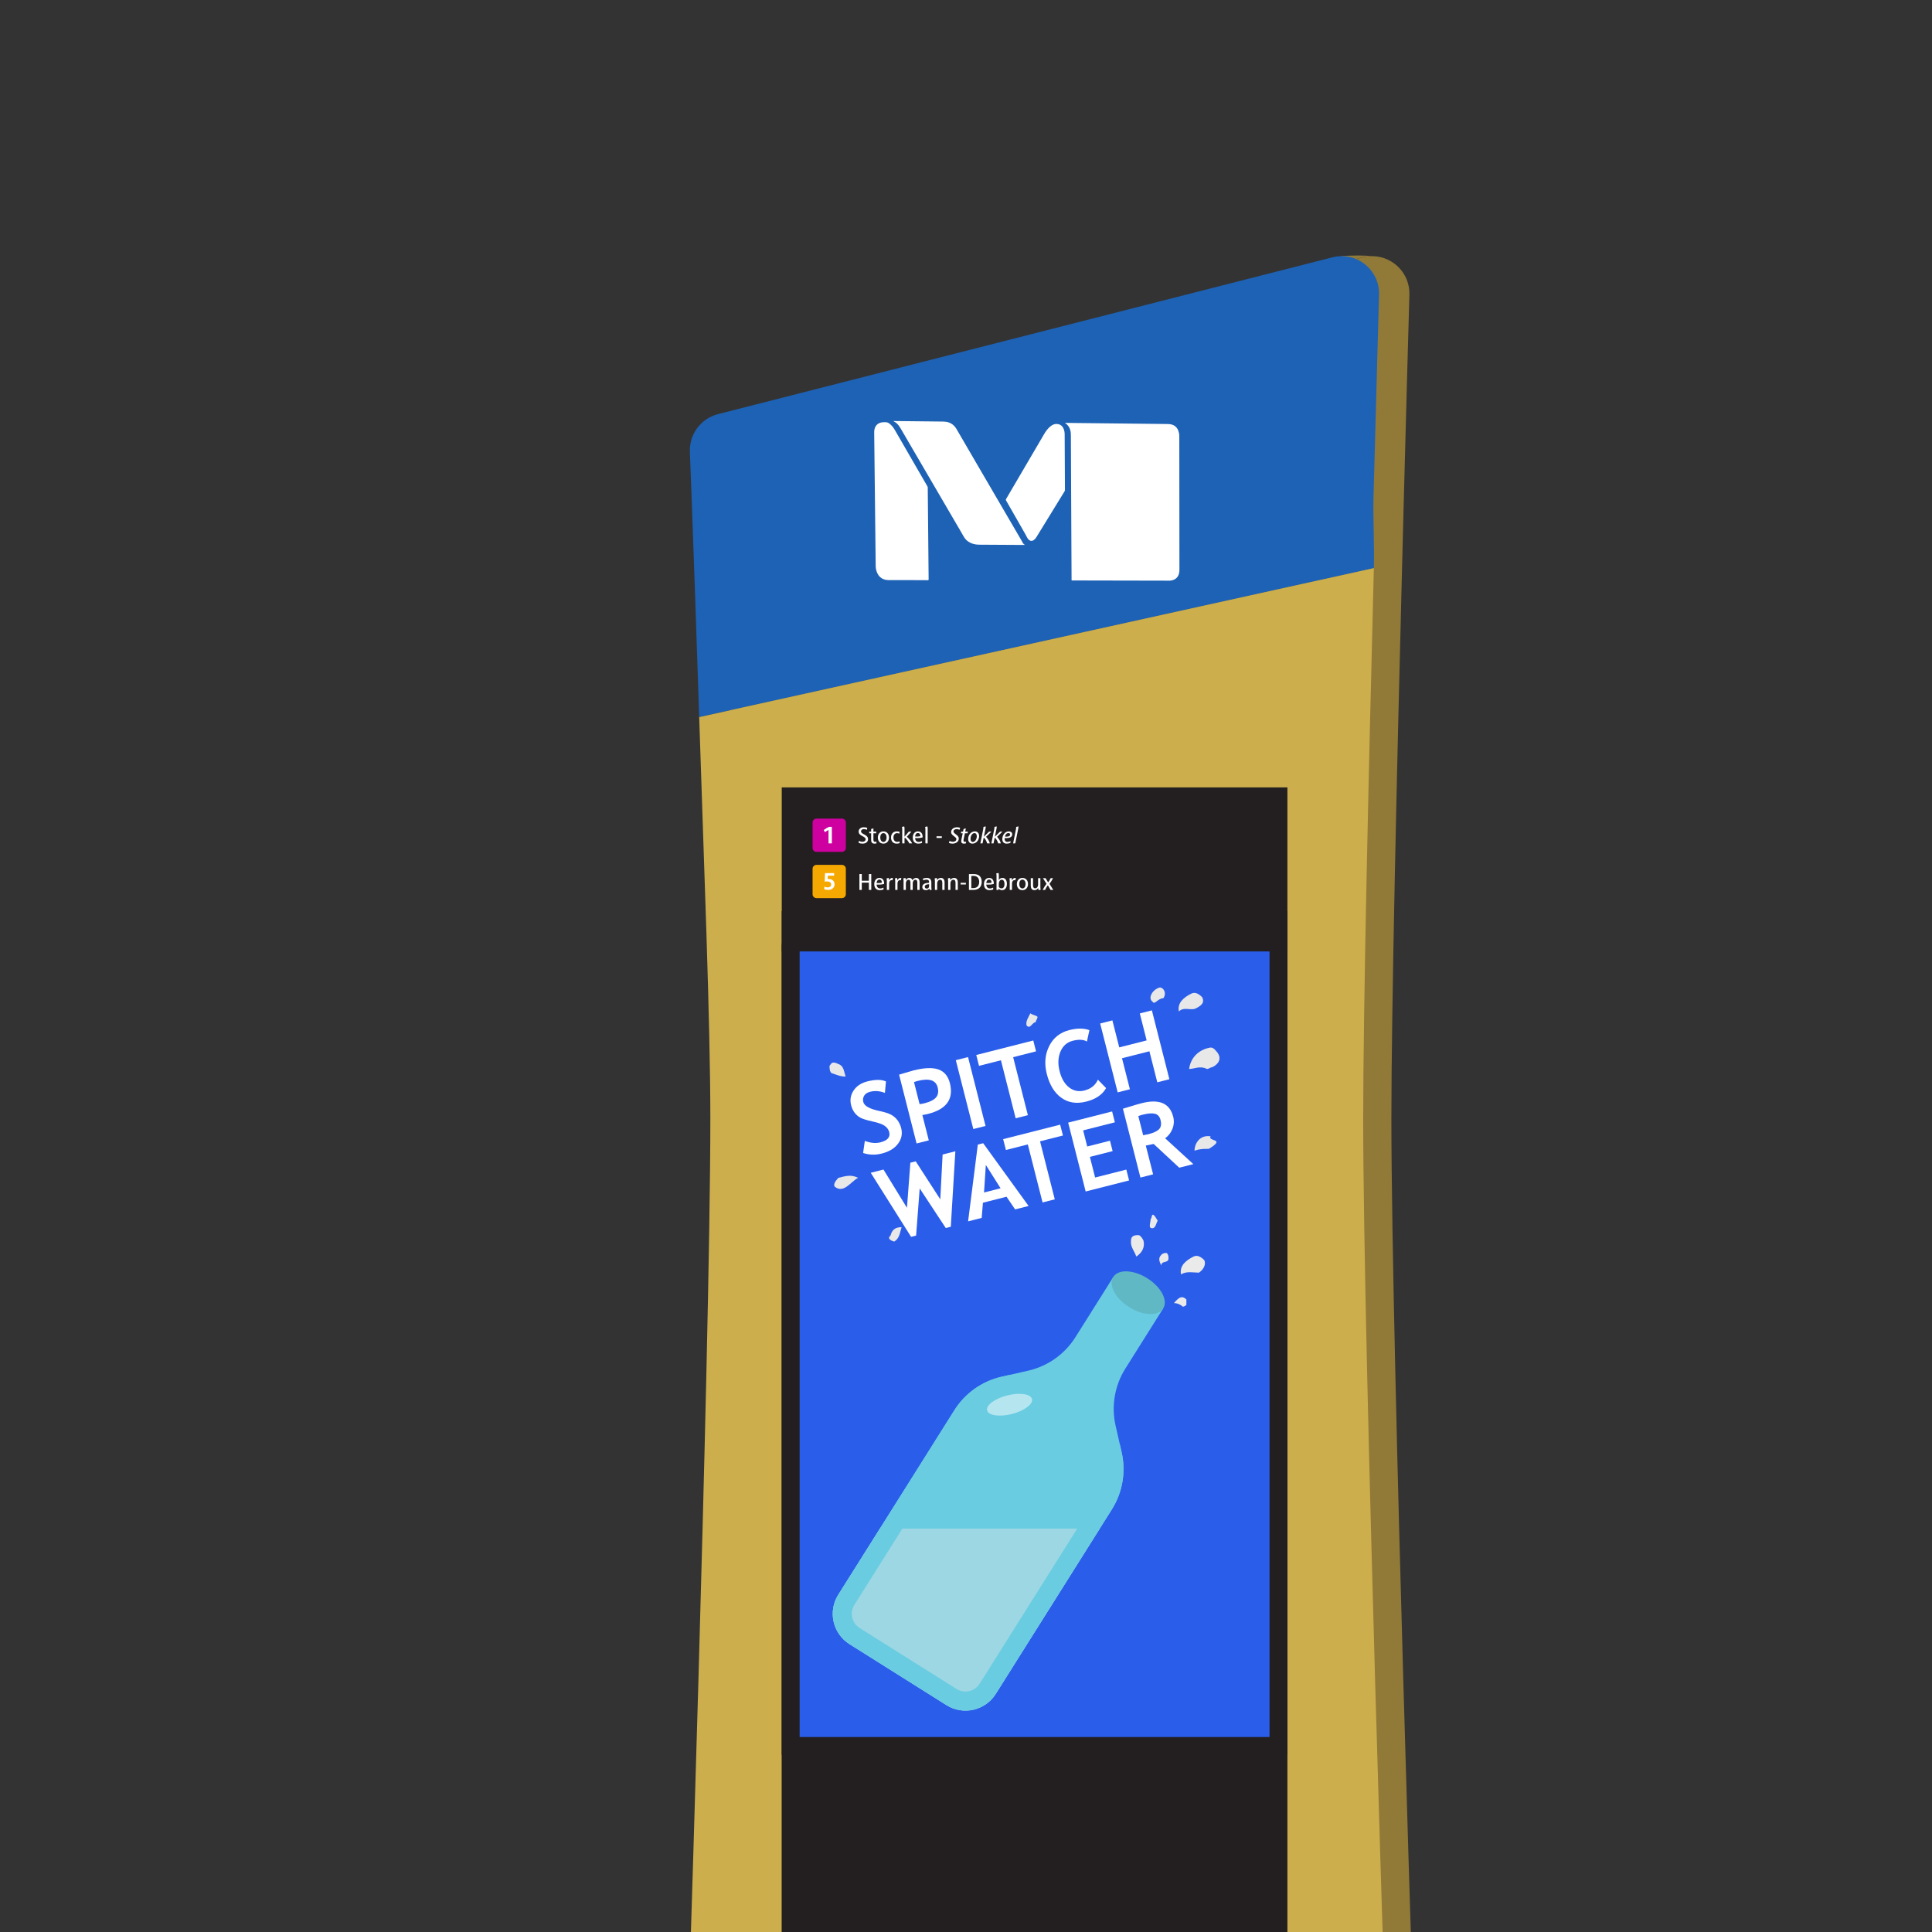 <?xml version="1.0" encoding="utf-8"?>
<!-- Generator: Adobe Illustrator 28.1.0, SVG Export Plug-In . SVG Version: 6.00 Build 0)  -->
<svg version="1.1" id="Layer_1" xmlns="http://www.w3.org/2000/svg" xmlns:xlink="http://www.w3.org/1999/xlink" x="0px" y="0px"
	 viewBox="0 0 1080 1080" style="enable-background:new 0 0 1080 1080;" xml:space="preserve">
<rect x="0" y="0" width="1080" height="1080" fill="#333333" stroke="none"/>
<style type="text/css">
	.st0{fill:#917937;}
	.st1{fill:#231F20;}
	.st2{fill:#1D62B5;}
	.st3{fill:#CCAE4C;}
	
		.st4{clip-path:url(#SVGID_00000157274490840163205410000006547063660949581198_);fill:url(#SVGID_00000029758981334097251520000016357009097623835037_);}
	
		.st5{clip-path:url(#SVGID_00000156588016999035388430000013247647588964559275_);fill:url(#SVGID_00000099656767544071166090000016372207323996227202_);}
	
		.st6{clip-path:url(#SVGID_00000160160607663308607410000014567548875769712303_);fill:url(#SVGID_00000018200781710891071910000007011413798290098327_);}
	
		.st7{clip-path:url(#SVGID_00000029038704922736395110000007812782709870034310_);fill:url(#SVGID_00000021084774276321340300000007566549395250990976_);}
	.st8{fill:#2A5DEA;}
	.st9{fill:#CE009F;}
	.st10{fill:#FFFFFF;}
	.st11{fill:#F5A800;}
	.st12{fill:#6ACCE1;}
	.st13{fill:#5FB8C4;}
	.st14{opacity:0.4;fill:#EAEAEA;}
	.st15{fill:#EAEAEA;}
	.st16{opacity:0.5;fill:#FFFFFF;}
	.st17{fill:#E8E8E8;}
</style>
<path class="st0" d="M736.65,1080V528.5c0-10.587-8.583-19.17-19.17-19.17H473.15c-10.587,0-19.17,8.583-19.17,19.17V1080h-52
	c0,0,1.95-61.34,4.2-140.67c3.06-107.73,6.66-248.65,6.66-314.16c0-53.91-2.44-144.22-5.01-224.31
	c-1.54-48.12-3.13-92.55-4.25-123.19c-0.37-9.95-0.7-18.44-0.95-25.13c-0.38-9.85,6.17-18.61,15.72-21.05l332.73-84.9l10.72-2.74
	c1.99-0.51,3.97-0.71,5.9-0.64c11.1,0.36,20.49,9.65,20.16,21.48c-0.71,25.25-1.84,65.76-3.08,112.98
	c-0.33,12.86-0.68,26.23-1.03,39.92c-2.88,112.51-5.96,247.01-5.96,307.58c0,65.51,3.6,206.43,6.66,314.16
	c2.25,79.33,4.2,140.67,4.2,140.67H736.65z"/>
<path class="st1" d="M719.67,528.5V1080H437V528.5c0-10.587,8.583-19.17,19.17-19.17H700.5
	C711.087,509.33,719.67,517.913,719.67,528.5z"/>
<path class="st1" d="M719.67,528.5V1080H437V528.5c0-10.587,8.583-19.17,19.17-19.17H700.5
	C711.087,509.33,719.67,517.913,719.67,528.5z"/>
<path class="st0" d="M767.7,143.21c-1.93-0.07-3.91,0.13-5.9,0.64l-10.72,2.74l-1.35-3.4c2.93-0.24,6.12-0.39,9.52-0.37
	c3,0.01,5.82,0.15,8.43,0.37C767.69,143.2,767.69,143.2,767.7,143.21z"/>
<path class="st2" d="M744.819,143.852c13.453-3.433,26.453,6.958,26.062,20.836c-0.712,25.255-1.836,65.762-3.082,112.982
	c-0.33,12.86,0.545,26.23,0.195,39.92L390.85,400.86c-1.54-48.12-3.13-92.55-4.25-123.19c-0.372-9.948-0.694-18.441-0.949-25.133
	c-0.376-9.845,6.173-18.608,15.719-21.044L744.819,143.852z"/>
<path class="st3" d="M719.67,509.33H457.395c-10.587,0-19.17,8.583-20.503,19.17V1080h-50.667c0,0,1.95-61.34,4.2-140.67
	c3.06-107.73,6.66-248.65,6.66-314.16c0-53.91-3.665-144.22-6.235-224.31l377.145-83.27c-2.88,112.51-5.96,247.01-5.96,307.58
	c0,65.51,3.6,206.43,6.66,314.16c2.25,79.33,4.2,140.67,4.2,140.67H719.67V509.33z"/>
<g>
	<g>
		<defs>
			<path id="SVGID_1_" d="M595.313,236.387c1.551,1,2.505,2.361,2.987,4.086c0.268,0.964,0.321,1.941,0.321,2.934
				c0.13,26.907,0.26,53.723,0.391,80.454c0,0.711-0.085,0.627,0.633,0.627c17.693,0.038,35.318,0.076,52.882,0.106
				c0.475,0.008,0.947,0.038,1.421,0c2.467-0.191,4.393-1.389,5.081-3.819c0.237-0.825,0.283-1.674,0.283-2.522
				c-0.023-24.744-0.054-49.558-0.078-74.449c0-0.579-0.052-1.161-0.167-1.742c-0.405-1.933-1.329-3.507-3.139-4.399
				c-1.078-0.527-2.217-0.619-3.37-0.634c-18.847-0.206-37.765-0.421-56.756-0.634L595.313,236.387z"/>
		</defs>
		<clipPath id="SVGID_00000081636084851710872720000003879794052367460539_">
			<use xlink:href="#SVGID_1_"  style="overflow:visible;"/>
		</clipPath>
		
			<linearGradient id="SVGID_00000142161589456212197210000000024168489283788986_" gradientUnits="userSpaceOnUse" x1="-6.104" y1="18.544" x2="-4.691" y2="18.544" gradientTransform="matrix(45.298 0 0 45.298 871.808 -559.489)">
			<stop  offset="0" style="stop-color:#FFFFFF"/>
			<stop  offset="0.687" style="stop-color:#FFFFFF"/>
			<stop  offset="1" style="stop-color:#FFFFFF"/>
		</linearGradient>
		
			<rect x="595.313" y="236.387" style="clip-path:url(#SVGID_00000081636084851710872720000003879794052367460539_);fill:url(#SVGID_00000142161589456212197210000000024168489283788986_);" width="63.998" height="88.245"/>
	</g>
	<g>
		<defs>
			<path id="SVGID_00000080904695237044019430000000743667589776341648_" d="M493.093,236.082c-2.284,0.312-3.82,1.749-4.278,4.032
				c-0.114,0.612-0.137,1.231-0.13,1.856c0.137,12.422,0.283,24.838,0.413,37.221c0.145,12.407,0.283,24.791,0.413,37.152
				c0.008,0.681,0.076,1.36,0.222,2.025c0.802,3.545,3.032,5.945,7.188,5.93c7.228-0.047,14.455,0.007,21.666,0.038
				c0.413,0,0.521-0.107,0.521-0.528c-0.169-17.013-0.331-34.065-0.49-51.14c0-0.274-0.038-0.511-0.175-0.756
				c-6.06-10.466-12.116-20.971-18.199-31.499c-0.764-1.314-1.681-2.528-2.879-3.491c-0.61-0.489-1.284-0.855-2.063-0.901
				c-0.29-0.016-0.582-0.023-0.872-0.023C493.988,235.997,493.529,236.019,493.093,236.082"/>
		</defs>
		<clipPath id="SVGID_00000156556808725777089960000005593213603298195628_">
			<use xlink:href="#SVGID_00000080904695237044019430000000743667589776341648_"  style="overflow:visible;"/>
		</clipPath>
		
			<linearGradient id="SVGID_00000125582804411545246690000004954259746592054718_" gradientUnits="userSpaceOnUse" x1="-14.284" y1="38.996" x2="-12.871" y2="38.996" gradientTransform="matrix(21.538 0 0 21.538 796.331 -559.732)">
			<stop  offset="0" style="stop-color:#FFFFFF"/>
			<stop  offset="0.687" style="stop-color:#FFFFFF"/>
			<stop  offset="1" style="stop-color:#FFFFFF"/>
		</linearGradient>
		
			<rect x="488.678" y="235.997" style="clip-path:url(#SVGID_00000156556808725777089960000005593213603298195628_);fill:url(#SVGID_00000125582804411545246690000004954259746592054718_);" width="30.43" height="88.339"/>
	</g>
	<g>
		<defs>
			<path id="SVGID_00000158719262194951095190000016874137923572528573_" d="M499.45,235.439c0.367,0.213,0.74,0.405,1.085,0.643
				c1.344,0.893,2.208,2.207,3.018,3.583c10.405,17.854,20.787,35.623,31.123,53.317c1.255,2.146,2.545,4.278,3.745,6.448
				c0.656,1.198,1.413,2.275,2.519,3.077c1.88,1.369,4.012,1.957,6.281,1.979c7.814,0.068,15.623,0.093,23.422,0.138
				c0.78,0,1.551,0.007,2.33,0.007c-0.473-0.268-0.862-0.574-1.137-1.009c-0.222-0.366-0.397-0.763-0.61-1.13
				c-8.19-14.058-16.425-28.152-24.678-42.293c-3.964-6.808-7.929-13.63-11.91-20.459c-0.404-0.704-0.901-1.338-1.505-1.895
				c-1.673-1.582-3.682-2.172-5.921-2.186c-9.075-0.085-18.175-0.199-27.289-0.298c-0.153-0.007-0.305-0.007-0.458-0.007
				C499.457,235.385,499.457,235.408,499.45,235.439"/>
		</defs>
		<clipPath id="SVGID_00000070803714598503026390000006723181855500535702_">
			<use xlink:href="#SVGID_00000158719262194951095190000016874137923572528573_"  style="overflow:visible;"/>
		</clipPath>
		
			<linearGradient id="SVGID_00000031190374053958605820000009568488119680651415_" gradientUnits="userSpaceOnUse" x1="-5.851" y1="16.082" x2="-4.439" y2="16.082" gradientTransform="matrix(52.041 0 0 52.041 803.956 -566.932)">
			<stop  offset="0" style="stop-color:#FFFFFF"/>
			<stop  offset="0.687" style="stop-color:#FFFFFF"/>
			<stop  offset="1" style="stop-color:#FFFFFF"/>
		</linearGradient>
		
			<rect x="499.45" y="235.355" style="clip-path:url(#SVGID_00000070803714598503026390000006723181855500535702_);fill:url(#SVGID_00000031190374053958605820000009568488119680651415_);" width="73.524" height="69.277"/>
	</g>
	<g>
		<defs>
			<path id="SVGID_00000134939344649166490010000000665572127400554625_" d="M587.268,238.281c-1.52,1.198-2.643,2.749-3.614,4.415
				c-7.088,12.102-14.179,24.203-21.276,36.304c-0.168,0.283-0.146,0.482,0.014,0.749c3.363,5.867,6.709,11.734,10.055,17.587
				c0.565,1,1.146,2.002,1.657,3.025c0.26,0.496,0.543,0.964,0.955,1.337c0.886,0.81,1.879,0.879,2.85,0.185
				c0.595-0.429,1.062-0.986,1.445-1.613c5.247-8.541,10.489-17.074,15.736-25.609c0.161-0.259,0.23-0.51,0.222-0.817
				c-0.023-5.218-0.054-10.437-0.078-15.661c-0.023-5.134-0.051-10.275-0.083-15.425c0-1.007-0.16-1.993-0.534-2.933
				c-0.574-1.452-1.543-2.422-3.094-2.735c-0.329-0.068-0.641-0.106-0.954-0.106C589.347,236.983,588.269,237.493,587.268,238.281"
				/>
		</defs>
		<clipPath id="SVGID_00000098931262942229944940000015617183595735730816_">
			<use xlink:href="#SVGID_00000134939344649166490010000000665572127400554625_"  style="overflow:visible;"/>
		</clipPath>
		
			<linearGradient id="SVGID_00000155834741870910000340000011258735586725298580_" gradientUnits="userSpaceOnUse" x1="-12.23" y1="35.768" x2="-10.818" y2="35.768" gradientTransform="matrix(23.397 0 0 23.397 848.415 -567.084)">
			<stop  offset="0" style="stop-color:#FFFFFF"/>
			<stop  offset="0.687" style="stop-color:#FFFFFF"/>
			<stop  offset="1" style="stop-color:#FFFFFF"/>
		</linearGradient>
		
			<rect x="562.21" y="236.983" style="clip-path:url(#SVGID_00000098931262942229944940000015617183595735730816_);fill:url(#SVGID_00000155834741870910000340000011258735586725298580_);" width="33.111" height="65.593"/>
	</g>
</g>
<g>
	<rect x="442" y="514.33" class="st8" width="272.67" height="461.67"/>
	<path class="st1" d="M709.67,519.33V971H447V519.33H709.67 M719.67,509.33H437V981h282.67V509.33L719.67,509.33z"/>
</g>
<g>
	<rect x="437" y="440.157" class="st1" width="282.67" height="91.705"/>
</g>
<g id="_x31_">
	<g>
		<g>
			<path class="st9" d="M472.833,474.017c0,1.208-0.985,2.188-2.193,2.188h-14.223c-1.21,0-2.182-0.981-2.182-2.188v-14.222
				c0-1.21,0.973-2.188,2.182-2.188h14.223c1.208,0,2.193,0.978,2.193,2.188V474.017z"/>
		</g>
		<g>
			<g>
				<g>
					<path class="st10" d="M463.151,471.455v-7.488c-0.665,0.319-1.357,0.745-1.955,1.224l-0.745-1.184
						c0.997-0.745,1.862-1.277,2.979-1.795h1.583v9.243H463.151z"/>
				</g>
			</g>
		</g>
	</g>
</g>
<g id="Layer_1_00000036960396212657633660000013663455064566098094_">
</g>
<g id="_x35_">
	<g>
		<g>
			<path class="st11" d="M472.833,499.878c0,1.208-0.986,2.188-2.193,2.188h-14.222c-1.21,0-2.182-0.981-2.182-2.188v-14.222
				c0-1.21,0.972-2.188,2.182-2.188h14.223c1.208,0,2.193,0.978,2.193,2.188L472.833,499.878L472.833,499.878z"/>
		</g>
		<g>
			<g>
				<g>
					<path class="st10" d="M462.931,497.462c-0.771,0-1.583-0.16-2.181-0.333l0.106-1.503c0.492,0.199,1.144,0.439,1.902,0.439
						c0.997,0,1.862-0.545,1.862-1.609c0-1.197-1.011-1.729-2.208-1.729c-0.452,0-1.037,0.04-1.423,0.133l0.186-4.788h5.12v1.436
						h-3.524l-0.107,1.889c0.146-0.013,0.399-0.04,0.612-0.04c1.822,0,3.245,1.077,3.245,3.019
						C466.522,496.013,465.325,497.462,462.931,497.462z"/>
				</g>
			</g>
		</g>
	</g>
</g>
<g id="Layer_1_00000030479165179690433110000015681367122110073485_">
</g>
<g>
	<path class="st10" d="M482.153,471.595c-0.866,0-1.567-0.178-2.166-0.395l0.127-1.172c0.586,0.306,1.287,0.522,2.039,0.522
		c0.917,0,1.733-0.446,1.733-1.401c0-1.758-3.899-1.733-3.899-4.281c0-1.478,1.21-2.421,2.879-2.421
		c0.688,0,1.351,0.115,1.924,0.318l-0.153,1.096c-0.471-0.216-1.083-0.382-1.732-0.382c-0.867,0-1.58,0.446-1.58,1.287
		c0,1.669,3.924,1.669,3.924,4.306C485.249,470.601,484.077,471.595,482.153,471.595z"/>
	<path class="st10" d="M488.806,471.595c-1.325,0-1.834-0.815-1.834-2.077v-3.695h-1.058v-0.93h1.058v-1.478l1.274-0.318v1.796
		h1.554v0.93h-1.554v3.605c0,0.688,0.242,1.16,0.943,1.16c0.255,0,0.51-0.039,0.713-0.115l0.077,0.956
		C489.672,471.531,489.239,471.595,488.806,471.595z"/>
	<path class="st10" d="M493.827,471.595c-2.064,0-3.109-1.618-3.109-3.402c0-1.924,1.147-3.44,3.134-3.44
		c1.988,0,3.109,1.542,3.109,3.415C496.961,470.053,495.815,471.595,493.827,471.595z M493.827,465.708
		c-1.223,0-1.758,1.261-1.758,2.421c0,1.236,0.522,2.51,1.758,2.51s1.784-1.261,1.784-2.51
		C495.611,466.982,495.063,465.708,493.827,465.708z"/>
	<path class="st10" d="M501.193,471.595c-2.115,0-3.109-1.618-3.109-3.415c0-1.822,1.108-3.427,3.198-3.427
		c0.624,0,1.159,0.089,1.592,0.242l-0.127,1.02c-0.369-0.153-0.815-0.28-1.312-0.28c-1.3,0-2,1.096-2,2.421
		c0,1.363,0.726,2.446,2.013,2.446c0.484,0,0.981-0.127,1.363-0.293l0.089,1.019C502.442,471.493,501.856,471.595,501.193,471.595z"
		/>
	<path class="st10" d="M508.292,471.455c-0.318-0.841-1.363-2.243-2.408-3.185l-0.255,0.268v2.917h-1.274v-7.823
		c0-0.458-0.051-1.006-0.153-1.389l1.262-0.268c0.114,0.344,0.166,0.752,0.166,1.147v4.574h0.013l2.395-2.803h1.427l-2.536,2.854
		c1.198,1.044,2.561,2.701,2.956,3.708H508.292z"/>
	<path class="st10" d="M515.594,468.142c-0.892,0.28-2.217,0.42-4.064,0.331c0.114,1.529,0.956,2.166,2.013,2.166
		c0.675,0,1.312-0.204,1.822-0.458l0.076,1.006c-0.573,0.255-1.299,0.408-2.089,0.408c-2.191,0-3.109-1.529-3.109-3.389
		s1.007-3.453,2.879-3.453c1.886,0,2.663,1.427,2.625,3.223C515.748,468.053,515.709,468.104,515.594,468.142z M513.11,465.67
		c-0.892,0-1.465,0.739-1.567,1.95c1.057,0.076,2.077,0.013,2.777-0.153c0.14-0.039,0.166-0.14,0.166-0.268
		C514.473,466.511,514.117,465.67,513.11,465.67z"/>
	<path class="st10" d="M517.304,471.455v-7.823c0-0.458-0.051-1.006-0.153-1.389l1.262-0.268c0.115,0.344,0.166,0.752,0.166,1.147
		v8.333H517.304z"/>
	<path class="st10" d="M523.523,468.422v-0.93h2.956v0.93H523.523z"/>
	<path class="st10" d="M536.381,463.848c-0.497-0.229-1.045-0.37-1.58-0.37c-0.854,0-1.796,0.395-1.796,1.338
		c0,1.312,2.956,1.911,2.956,3.912c0,1.924-1.758,2.867-3.529,2.867c-0.701,0-1.325-0.115-1.988-0.37l0.357-1.172
		c0.561,0.331,1.198,0.497,1.848,0.497c0.943,0,1.962-0.433,1.962-1.478c0-1.376-2.931-1.962-2.931-3.886
		c0-1.758,1.529-2.739,3.288-2.739c0.599,0,1.21,0.102,1.771,0.306L536.381,463.848z"/>
	<path class="st10" d="M540.868,465.823h-1.491l-0.739,3.605c-0.14,0.713,0.038,1.16,0.79,1.16c0.229,0,0.446-0.013,0.637-0.077
		l-0.14,0.956c-0.332,0.089-0.752,0.127-1.147,0.127c-1.299,0-1.605-0.866-1.363-2.077l0.752-3.695h-1.007l0.191-0.93h1.006
		l0.293-1.478l1.274-0.318l-0.357,1.796h1.49L540.868,465.823z"/>
	<path class="st10" d="M543.583,471.595c-1.542,0-2.37-1.134-2.37-2.625c0-2.128,1.491-4.217,3.771-4.217
		c1.529,0,2.357,1.134,2.357,2.625C547.342,469.493,545.851,471.595,543.583,471.595z M544.768,465.708
		c-1.516,0-2.242,1.886-2.242,3.147c0,0.828,0.293,1.784,1.249,1.784c1.503,0,2.268-1.873,2.268-3.134
		C546.042,466.677,545.724,465.708,544.768,465.708z"/>
	<path class="st10" d="M551.204,467.772c0.994,1.019,1.949,2.663,2.103,3.682h-1.517c-0.127-0.854-0.841-2.229-1.694-3.147
		l-0.268,0.229l-0.586,2.917h-1.211l1.58-7.823c0.089-0.458,0.153-1.006,0.141-1.389l1.248-0.268c0.038,0.344,0,0.752-0.076,1.147
		l-0.931,4.574h0.026l2.854-2.803h1.351L551.204,467.772z"/>
	<path class="st10" d="M557.359,467.772c0.994,1.019,1.95,2.663,2.103,3.682h-1.516c-0.128-0.854-0.842-2.229-1.695-3.147
		l-0.268,0.229l-0.586,2.917h-1.21l1.58-7.823c0.089-0.458,0.152-1.006,0.14-1.389l1.249-0.268c0.038,0.344,0,0.752-0.077,1.147
		l-0.93,4.574h0.025l2.854-2.803h1.351L557.359,467.772z"/>
	<path class="st10" d="M562.483,468.511c-0.293,0-0.586-0.013-0.879-0.038c-0.013,0.115-0.025,0.255-0.025,0.37
		c0,0.968,0.421,1.796,1.504,1.796c0.624,0,1.261-0.191,1.821-0.458l-0.102,1.006c-0.663,0.28-1.376,0.408-2.09,0.408
		c-1.542,0-2.408-0.981-2.408-2.497c0-2,1.338-4.345,3.567-4.345c1.032,0,1.976,0.458,1.976,1.618
		C565.848,468.206,563.924,468.511,562.483,468.511z M563.682,465.696c-1.096,0-1.682,0.994-1.937,1.937
		c0.28,0.025,0.548,0.051,0.828,0.051c0.841,0,2.102-0.115,2.102-1.223C564.675,465.899,564.165,465.696,563.682,465.696z"/>
	<path class="st10" d="M569.226,463.122l-1.683,8.333h-1.21l1.58-7.823c0.089-0.446,0.152-0.93,0.14-1.389l1.249-0.268
		c0.013,0.102,0.013,0.191,0.013,0.293C569.314,462.548,569.276,462.842,569.226,463.122z"/>
</g>
<g>
	<path class="st10" d="M485.708,497.462v-4.064h-3.962v4.064h-1.325v-8.855h1.325v3.733h3.962v-3.733h1.338v8.855H485.708z"/>
	<path class="st10" d="M494.069,494.15c-0.892,0.28-2.217,0.42-4.064,0.331c0.114,1.529,0.956,2.166,2.013,2.166
		c0.675,0,1.312-0.204,1.822-0.458l0.076,1.006c-0.573,0.255-1.299,0.408-2.089,0.408c-2.191,0-3.109-1.529-3.109-3.389
		s1.007-3.453,2.879-3.453c1.886,0,2.663,1.427,2.625,3.223C494.222,494.061,494.183,494.111,494.069,494.15z M491.584,491.678
		c-0.892,0-1.465,0.739-1.567,1.95c1.057,0.076,2.077,0.013,2.777-0.153c0.14-0.039,0.166-0.14,0.166-0.268
		C492.947,492.519,492.591,491.678,491.584,491.678z"/>
	<path class="st10" d="M498.886,492.073c-0.127-0.038-0.28-0.063-0.484-0.063c-0.905,0-1.376,0.943-1.376,1.796v3.657h-1.274v-4.943
		c0-0.497-0.051-1.07-0.153-1.491l1.198-0.255c0.102,0.356,0.153,0.815,0.166,1.363h0.013c0.332-0.841,1.02-1.376,1.81-1.376
		c0.127,0,0.28,0.013,0.395,0.063L498.886,492.073z"/>
	<path class="st10" d="M503.563,492.073c-0.127-0.038-0.28-0.063-0.484-0.063c-0.905,0-1.376,0.943-1.376,1.796v3.657h-1.274v-4.943
		c0-0.497-0.051-1.07-0.153-1.491l1.198-0.255c0.102,0.356,0.153,0.815,0.166,1.363h0.013c0.332-0.841,1.02-1.376,1.81-1.376
		c0.127,0,0.28,0.013,0.395,0.063L503.563,492.073z"/>
	<path class="st10" d="M512.79,497.462v-4.052c0-0.828-0.191-1.631-1.07-1.631c-0.917,0-1.503,0.981-1.503,1.924v3.759h-1.274
		v-4.052c0-0.828-0.179-1.631-1.058-1.631c-0.917,0-1.503,1.02-1.503,1.924v3.759h-1.274v-4.943c0-0.497-0.038-1.032-0.153-1.491
		l1.198-0.255c0.102,0.369,0.153,0.751,0.166,1.198h0.013c0.408-0.701,1.045-1.21,2.026-1.21c0.765,0,1.44,0.382,1.682,1.299h0.013
		c0.458-0.828,1.223-1.299,2.102-1.299c1.198,0,1.911,0.892,1.911,2.37v4.332H512.79z"/>
	<path class="st10" d="M519.775,497.577c-0.127-0.268-0.204-0.522-0.255-0.841c-0.497,0.573-1.172,0.866-2.013,0.866
		c-1.058,0-1.924-0.625-1.924-1.758c0-1.898,2.051-2.268,3.567-2.344c0.166-0.013,0.217-0.127,0.217-0.28
		c0-0.943-0.344-1.491-1.58-1.491c-0.497,0-1.159,0.153-1.669,0.395l-0.229-0.968c0.739-0.28,1.491-0.395,2.243-0.395
		c1.694,0,2.497,0.904,2.497,2.574v2.497c0,0.535,0.038,1.032,0.191,1.503L519.775,497.577z M519.368,494.29
		c-1.325,0-2.434,0.382-2.434,1.414c0,0.688,0.599,1.032,1.146,1.032c0.803,0,1.287-0.548,1.287-1.402V494.29z"/>
	<path class="st10" d="M526.747,497.462v-3.95c0-0.841-0.191-1.733-1.198-1.733c-1.045,0-1.656,1.045-1.656,1.95v3.733h-1.274
		v-4.943c0-0.472-0.051-1.045-0.153-1.491l1.198-0.255c0.102,0.344,0.153,0.751,0.166,1.198h0.013
		c0.472-0.815,1.223-1.21,2.141-1.21c1.401,0,2.039,1.057,2.039,2.459v4.243H526.747z"/>
	<path class="st10" d="M534.139,497.462v-3.95c0-0.841-0.191-1.733-1.198-1.733c-1.045,0-1.656,1.045-1.656,1.95v3.733h-1.274
		v-4.943c0-0.472-0.051-1.045-0.153-1.491l1.198-0.255c0.102,0.344,0.153,0.751,0.166,1.198h0.013
		c0.472-0.815,1.223-1.21,2.141-1.21c1.401,0,2.039,1.057,2.039,2.459v4.243H534.139z"/>
	<path class="st10" d="M536.982,494.43v-0.93h2.956v0.93H536.982z"/>
	<path class="st10" d="M544.055,497.462h-2.408v-8.855h2.663c2.803,0,4.472,1.414,4.472,4.332
		C548.781,495.959,546.959,497.462,544.055,497.462z M544.232,489.614h-1.261v6.83h1.159c1.81,0,3.249-1.032,3.249-3.491
		C547.38,490.544,545.851,489.614,544.232,489.614z"/>
	<path class="st10" d="M555.384,494.15c-0.892,0.28-2.217,0.42-4.064,0.331c0.114,1.529,0.956,2.166,2.013,2.166
		c0.676,0,1.312-0.204,1.822-0.458l0.076,1.006c-0.573,0.255-1.299,0.408-2.089,0.408c-2.191,0-3.109-1.529-3.109-3.389
		s1.007-3.453,2.88-3.453c1.886,0,2.663,1.427,2.625,3.223C555.537,494.061,555.498,494.111,555.384,494.15z M552.899,491.678
		c-0.892,0-1.466,0.739-1.567,1.95c1.058,0.076,2.077,0.013,2.777-0.153c0.141-0.039,0.166-0.14,0.166-0.268
		C554.263,492.519,553.906,491.678,552.899,491.678z"/>
	<path class="st10" d="M560.215,497.603c-0.777,0-1.439-0.217-1.949-0.854h-0.013l-0.025,0.713h-1.198
		c0.025-0.535,0.038-1.21,0.038-1.873v-5.937c0-0.472-0.051-1.007-0.152-1.402l1.262-0.268c0.114,0.344,0.165,0.752,0.165,1.147
		v2.777h0.013c0.459-0.79,1.198-1.146,2.039-1.146c1.758,0,2.484,1.631,2.484,3.351
		C562.878,495.895,562.024,497.603,560.215,497.603z M559.973,491.767c-1.185,0-1.631,1.312-1.631,2.306v1.669
		c0.268,0.535,0.879,0.867,1.529,0.867c1.261,0,1.656-1.338,1.656-2.434C561.527,493.13,561.171,491.767,559.973,491.767z"/>
	<path class="st10" d="M567.581,492.073c-0.127-0.038-0.28-0.063-0.484-0.063c-0.904,0-1.375,0.943-1.375,1.796v3.657h-1.274v-4.943
		c0-0.497-0.051-1.07-0.153-1.491l1.198-0.255c0.102,0.356,0.152,0.815,0.165,1.363h0.013c0.331-0.841,1.02-1.376,1.81-1.376
		c0.127,0,0.28,0.013,0.395,0.063L567.581,492.073z"/>
	<path class="st10" d="M571.533,497.603c-2.064,0-3.109-1.618-3.109-3.402c0-1.924,1.146-3.44,3.135-3.44
		c1.987,0,3.108,1.542,3.108,3.415C574.667,496.061,573.521,497.603,571.533,497.603z M571.533,491.716
		c-1.224,0-1.759,1.261-1.759,2.421c0,1.236,0.522,2.51,1.759,2.51c1.235,0,1.783-1.261,1.783-2.51
		C573.316,492.99,572.769,491.716,571.533,491.716z"/>
	<path class="st10" d="M580.619,497.59c-0.166-0.357-0.229-0.701-0.268-1.185h-0.013c-0.484,0.803-1.186,1.198-2.103,1.198
		c-1.401,0-2.025-1.07-2.025-2.472v-4.23h1.273v3.937c0,0.841,0.179,1.732,1.186,1.732c1.045,0,1.631-1.044,1.631-1.949v-3.72h1.273
		v4.981c0,0.535,0.038,0.981,0.179,1.44L580.619,497.59z"/>
	<path class="st10" d="M587.271,497.462l-1.516-2.612c-0.612,0.764-1.16,1.746-1.542,2.612h-1.363
		c0.586-1.146,1.401-2.434,2.166-3.427l-2.013-3.134h1.503l1.414,2.382c0.573-0.713,1.045-1.58,1.389-2.382h1.338
		c-0.586,1.185-1.261,2.268-1.987,3.16l2.128,3.402H587.271z"/>
</g>
<g>
</g>
<g>
	<g>
		<g>
			<path class="st12" d="M629.073,765.053c-5.976,9.5-7.933,20.977-5.443,31.922l3.375,14.831
				c2.495,10.944,0.533,22.427-5.443,31.927l-6.776,10.769l-58.134,92.386c-5.885,9.356-18.243,12.171-27.599,6.285l-54.19-34.097
				c-9.356-5.891-12.165-18.243-6.275-27.604l23.259-36.97l41.646-66.184c5.976-9.5,15.481-16.233,26.42-18.722l14.836-3.38
				c10.945-2.49,20.444-9.223,26.42-18.717l21.169-33.644l27.902,17.555L629.073,765.053z"/>
			<path class="st13" d="M650.243,731.411c-2.805,4.458-11.333,4.137-19.049-0.718c-7.377-4.642-11.341-11.746-9.22-16.257
				c0.099-0.208,0.208-0.411,0.33-0.605c2.802-4.453,11.33-4.133,19.046,0.722S653.045,726.958,650.243,731.411z"/>
			<path class="st14" d="M614.786,854.502l-58.134,92.386c-5.885,9.356-18.243,12.171-27.599,6.285l-54.19-34.097
				c-9.356-5.891-12.165-18.243-6.275-27.604l23.259-36.97H614.786z"/>
		</g>
		<g>
			<g>
				<path class="st12" d="M626.06,807.662l-12.778-8.04l3.309,14.541c1.88,8.244,0.431,16.723-4.072,23.879l-64.907,103.156
					c-2.748,4.368-8.534,5.684-12.897,2.939l-54.19-34.098c-4.363-2.745-5.68-8.531-2.932-12.898l64.907-103.156
					c4.503-7.156,11.52-12.132,19.765-14.005l14.541-3.309l-12.747-8.02l-4.146,0.944c-10.939,2.489-20.443,9.226-26.419,18.724
					l-64.907,103.156c-5.888,9.358-3.08,21.713,6.278,27.601l54.19,34.098c9.354,5.885,21.711,3.073,27.599-6.285l64.907-103.156
					c5.976-9.498,7.936-20.981,5.442-31.923L626.06,807.662z"/>
			</g>
		</g>
	</g>
	<g>
		<path class="st15" d="M670.196,711.426c-3,0-7-1-10,1c-1-5,3-8,7-10c2-1,4,0,6,2C674.196,706.426,673.196,709.426,670.196,711.426
			L670.196,711.426z"/>
	</g>
	<g>
		<path class="st15" d="M639.196,693.426c1,4-1,7-4,9c-1-3-3-5-3-8c0-2,0-4,4-4C637.196,690.426,638.196,691.426,639.196,693.426
			L639.196,693.426z"/>
	</g>
	<g>
		<path class="st15" d="M653.196,703.426c0,3-4,1-4,4c-1-2-2-4,0-6c1-1,2-1,3-1C653.196,701.426,653.196,702.426,653.196,703.426
			L653.196,703.426z"/>
	</g>
	<g>
		<path class="st15" d="M647.196,682.426c-1,1-1,5-4,4c-1-1,0-3,0-5C644.196,681.426,643.196,675.426,647.196,682.426
			L647.196,682.426z"/>
	</g>
	<g>
		<path class="st15" d="M661.196,730.426c-1-1-3-2-5-2c2-2,4-5,7-2c0,1,0,2,0,3C663.196,729.426,662.196,730.426,661.196,730.426
			L661.196,730.426z"/>
	</g>
	
		<ellipse transform="matrix(0.969 -0.246 0.246 0.969 -175.891 163.038)" class="st16" cx="564.523" cy="785.424" rx="12.942" ry="5.355"/>
</g>
<g>
	<path class="st10" d="M482.481,644.53l0.967-6.763c3.178,1.206,6.073,1.478,8.683,0.814c4.011-1.02,5.661-2.932,4.949-5.734
		c-0.334-1.313-1.125-2.445-2.374-3.396c-1.249-0.95-3.537-1.791-6.865-2.522c-3.328-0.729-5.625-1.442-6.892-2.137
		c-1.268-0.694-2.344-1.628-3.23-2.802c-0.885-1.173-1.53-2.558-1.936-4.151c-0.757-2.979-0.294-5.725,1.388-8.241
		c1.683-2.516,4.231-4.208,7.647-5.076c4.449-1.131,7.928-1.128,10.436,0.006l-0.581,6.414c-2.836-1.107-5.585-1.322-8.248-0.646
		c-1.576,0.4-2.692,1.127-3.348,2.179c-0.655,1.053-0.814,2.245-0.476,3.575c0.561,2.208,3.588,3.882,9.081,5.021
		c2.896,0.606,5.047,1.297,6.455,2.066c1.408,0.771,2.589,1.785,3.543,3.045c0.954,1.259,1.651,2.755,2.092,4.489
		c0.792,3.119,0.213,5.997-1.736,8.637c-1.949,2.641-4.991,4.485-9.125,5.535C489.32,645.758,485.844,645.652,482.481,644.53z"/>
	<path class="st10" d="M515.606,623.302l3.599,14.164l-6.832,1.735l-9.775-38.47c4.506-1.349,7.144-2.122,7.915-2.317
		c6.078-1.545,10.761-1.743,14.046-0.591c3.286,1.151,5.432,3.707,6.438,7.665c2.243,8.829-1.837,14.565-12.243,17.21
		C517.983,622.894,516.934,623.095,515.606,623.302z M510.933,604.909l3.131,12.322c1.188-0.17,2.113-0.341,2.779-0.51
		c3.118-0.793,5.263-1.892,6.435-3.299c1.171-1.407,1.459-3.285,0.863-5.633c-1.015-3.994-4.737-5.174-11.166-3.541
		C512.256,604.432,511.576,604.651,510.933,604.909z"/>
	<path class="st10" d="M544.089,631.143l-9.782-38.496l6.833-1.736l9.781,38.496L544.089,631.143z"/>
	<path class="st10" d="M566.357,590.966l8.239,32.425l-6.832,1.736l-8.239-32.425l-12.245,3.111l-1.543-6.071l31.874-8.099
		l1.542,6.07L566.357,590.966z"/>
	<path class="st10" d="M608.981,575.855l-1.377,6.363c-1.91-1.137-4.557-1.276-7.938-0.417c-3.206,0.814-5.492,2.827-6.858,6.037
		c-1.366,3.209-1.526,6.873-0.48,10.99c1.046,4.116,2.826,7.142,5.341,9.076c2.516,1.934,5.358,2.499,8.528,1.693
		c3.627-0.922,6.136-2.938,7.526-6.053l4.581,4.71c-2.032,3.668-5.738,6.186-11.116,7.552c-5.378,1.367-10.006,0.66-13.883-2.123
		c-3.877-2.781-6.592-7.229-8.146-13.343c-1.446-5.693-1.006-10.873,1.323-15.54c2.33-4.666,6.07-7.654,11.221-8.963
		C602.118,574.718,605.877,574.723,608.981,575.855z"/>
	<path class="st10" d="M646.936,605.01l-4.406-17.343l-15.319,3.893l4.406,17.343l-6.832,1.735l-9.781-38.496l6.832-1.735
		l3.832,15.083l15.32-3.893l-3.833-15.083l6.753-1.716l9.781,38.496L646.936,605.01z"/>
	<path class="st10" d="M531.504,685.76l-2.812,0.714l-14.578-22.143l-2.002,26.355l-2.812,0.715l-22.554-35.809l7.121-1.81
		l13.128,21.392l1.902-25.211l2.995-0.761l13.733,21.238l1.297-25.058l7.121-1.81L531.504,685.76z"/>
	<path class="st10" d="M567.449,676.067l-4.795-7.09l-13.19,3.352l-0.697,8.485l-7.594,1.929l5.43-42.919l2.996-0.762l25.392,35.088
		L567.449,676.067z M551.092,651.216l-1.013,15.39l9.249-2.35L551.092,651.216z"/>
	<path class="st10" d="M581.388,638.007l8.238,32.425l-6.832,1.736l-8.238-32.425l-12.246,3.111l-1.542-6.07l31.874-8.099
		l1.542,6.07L581.388,638.007z"/>
	<path class="st10" d="M605.482,631.885l2.29,9.013l12.719-3.232l1.475,5.807l-12.718,3.232l2.931,11.535l17.448-4.434l1.542,6.07
		l-24.279,6.169l-9.781-38.495l24.568-6.242l1.543,6.07L605.482,631.885z"/>
	<path class="st10" d="M659.206,652.752l-14.312-13.287c-1.039,0.246-2.5,0.552-4.383,0.918l4.086,16.081l-7.095,1.803
		l-9.781-38.495c0.385-0.098,1.849-0.539,4.391-1.325s4.601-1.379,6.177-1.78c9.775-2.483,15.624,0.059,17.547,7.626
		c0.578,2.277,0.432,4.525-0.44,6.742c-0.873,2.218-2.235,3.972-4.09,5.263l15.784,14.452L659.206,652.752z M636.324,623.907
		l2.718,10.694c1.287-0.215,2.264-0.408,2.93-0.577c2.855-0.726,4.842-1.658,5.96-2.801c1.118-1.142,1.382-2.877,0.789-5.207
		c-0.48-1.893-1.526-3.034-3.137-3.427c-1.61-0.394-3.939-0.203-6.988,0.571C637.86,623.349,637.103,623.599,636.324,623.907z"/>
</g>
<g>
	<path class="st17" d="M669,563.414c-3,2-7-1-10,2c-1-5,3-8,7-10c2-1,4,0,6,2C673,559.414,673,561.414,669,563.414L669,563.414z"/>
</g>
<g>
	<path class="st17" d="M579,571.414c-2,0-3,4-5,2c-1-2,1-5,2-7c1,1,3,1,4,2C580,569.414,579,570.414,579,571.414L579,571.414z"/>
</g>
<g>
	<path class="st17" d="M675.75,642.218c-3,0-5,0-8,1c0-4,3-9,9-8C674.75,638.218,685.75,636.218,675.75,642.218L675.75,642.218z"/>
</g>
<g>
	<path class="st17" d="M677.708,596.568c-1,0-2,1-3,1c-4-2-7,0-10,0c1-7,6-11,12-12c2,0,3,2,4,3
		C682.708,591.568,681.708,594.568,677.708,596.568L677.708,596.568z"/>
</g>
<g>
	<path class="st17" d="M650.35,557.999c-3,0-5,4-6,2c-3-2,0-7,4-8C650.35,551.999,652.35,554.999,650.35,557.999L650.35,557.999z"/>
</g>
<g>
	<path class="st17" d="M468.707,594.817c3,1,3,4,4,7c-3,0-5-1-8-2c-1-1-1-3-1-4C464.707,594.817,464.707,592.817,468.707,594.817
		L468.707,594.817z"/>
</g>
<g>
	<path class="st17" d="M498,690c1-3,3-4,6-4c-1,3-1,6-4,8c-1,0-3-1-3-2S498,691,498,690L498,690z"/>
</g>
<g>
	<path class="st17" d="M468.693,658.414c4-1,7-2,11,0c-4,2-8,9-13,5C465.693,662.414,466.693,660.414,468.693,658.414
		L468.693,658.414z"/>
</g>
<g>
</g>
<g>
</g>
<g>
</g>
<g>
</g>
<g>
</g>
<g>
</g>
</svg>
